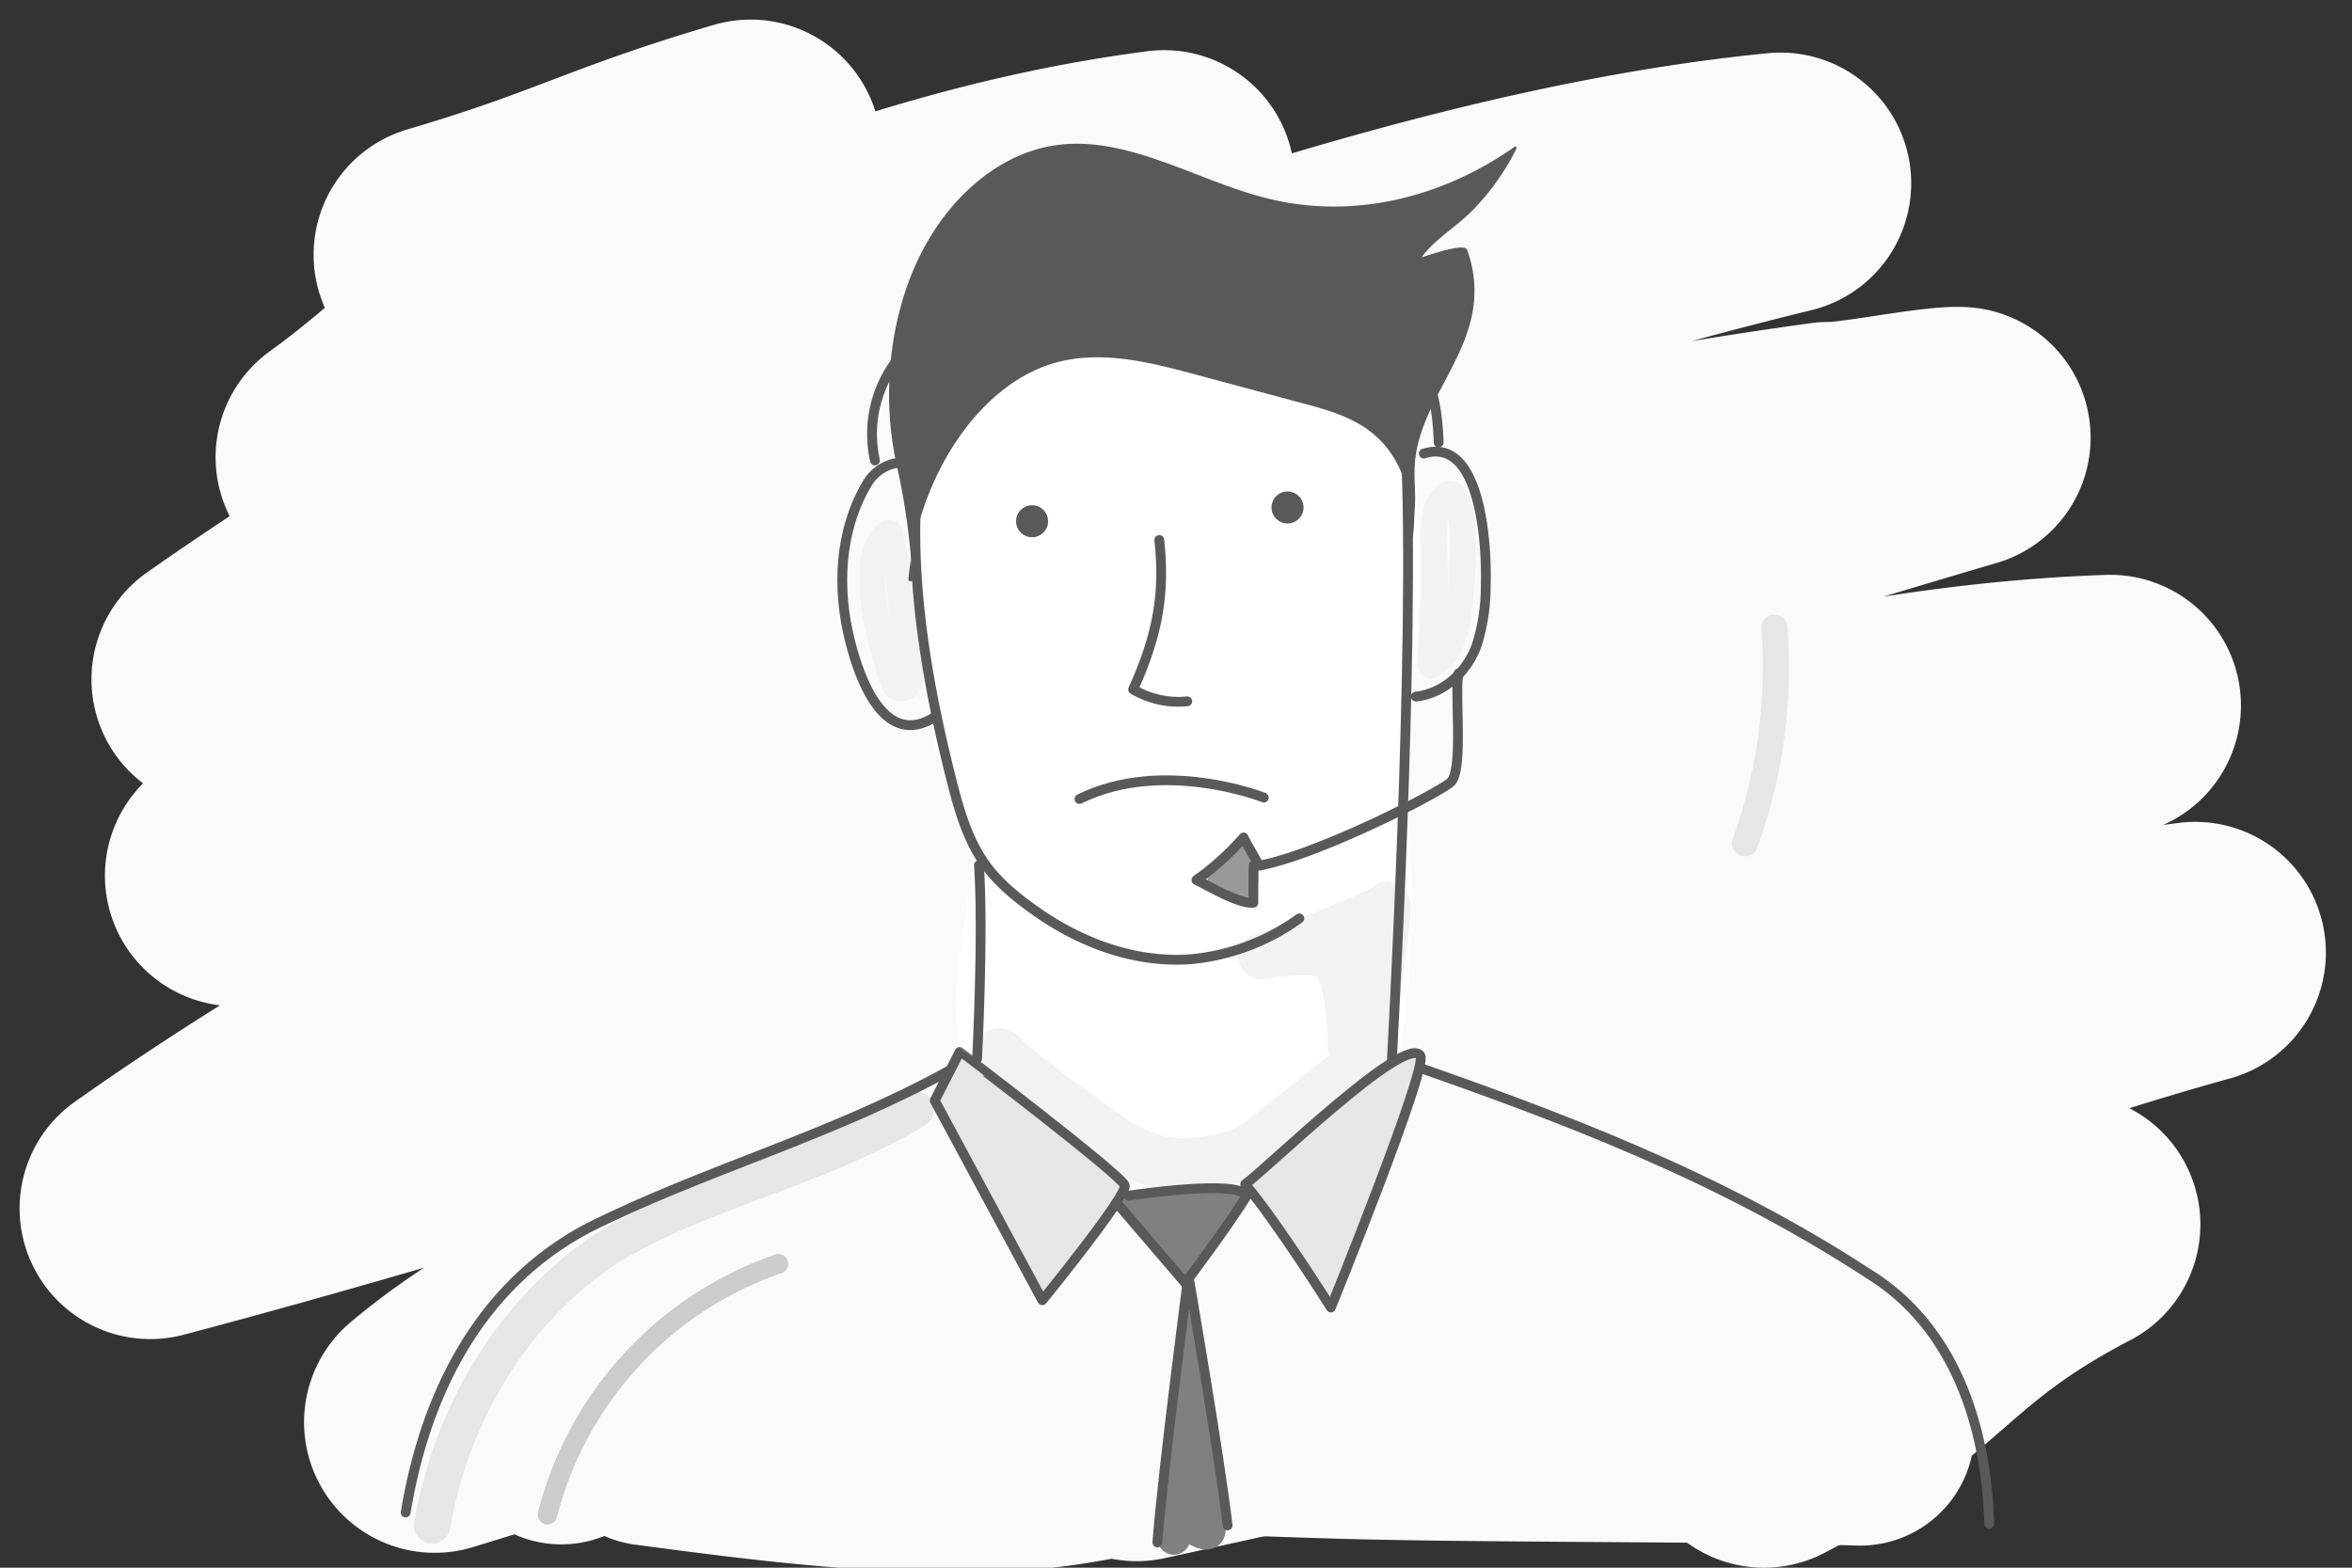 <svg xmlns="http://www.w3.org/2000/svg" viewBox="0 0 360 240"><rect x="0" y="0" width="360" height="240" fill="#333333" stroke="none"/><defs><style>.cls-1,.cls-10,.cls-11,.cls-13,.cls-2,.cls-3,.cls-4,.cls-5,.cls-6,.cls-7,.cls-8,.cls-9{fill:none;}.cls-1,.cls-2{stroke:#fafafa;}.cls-1,.cls-10,.cls-11,.cls-12,.cls-13,.cls-15,.cls-2,.cls-3,.cls-4,.cls-5,.cls-6,.cls-7,.cls-8,.cls-9{stroke-linecap:round;stroke-linejoin:round;}.cls-1{stroke-width:40px;}.cls-2{stroke-width:35px;}.cls-3{stroke:#fff;stroke-width:14px;}.cls-11,.cls-4{stroke:#e6e6e6;}.cls-4{stroke-width:5.59px;}.cls-5{stroke:#ccc;stroke-width:3px;}.cls-10,.cls-6,.cls-9{stroke:#f2f2f2;}.cls-6{stroke-width:8px;}.cls-7{stroke:#999;stroke-width:6px;}.cls-8{stroke:gray;stroke-width:5px;}.cls-9{stroke-width:7px;}.cls-10,.cls-11{stroke-width:4px;}.cls-12{fill:gray;}.cls-12,.cls-13,.cls-15{stroke:#5a585a;stroke-width:1.5px;}.cls-14{fill:#5a585a;}.cls-15{fill:#e6e6e6;}</style></defs><title>Main Page Online</title><g id="Layer_4" data-name="Layer 4"><path class="cls-1" d="M68,39c21-6.18,25.87-9.82,46.89-16C90.37,32.62,74.5,54.47,53,70c42.82-16.19,79.93-36.46,125.18-42.32C134.78,41.88,71.64,77.56,34,104c71.86-23.65,163.45-68.58,238.53-75.95a716.76,716.76,0,0,0-236.47,106c80-26.58,160.51-53.28,243.8-64.76,3.59.19,16.55-2.49,20.13-2.3C208.05,94.08,101.94,129.3,23,185c48.39-12.76,99.78-29.94,148.17-42.7,50-13.2,100.22-32.55,151.83-34.3-69.09,25-137.6,56.88-206.15,83.43-17.68,6.85-35.69,14-50.31,26.29C163.05,188.22,236.1,158.6,336,145.82,279,161.66,224.82,187.94,174,219c40.21-8.82,102.58-22.73,142.79-31.55C293.43,199.63,293.36,207.82,270,220c1.16-.68,1.84-1.32,3-2"/><path class="cls-2" d="M85.92,218.93a44.6,44.6,0,0,1,73.28-23.45c5.79,5.19,10.32,12,17.13,15.69a24.44,24.44,0,0,0,27.77-3.57c-15.21,8.82-34.43,14.93-52,15.53s-35.11-1.68-52.54-4c35-4.15,68.71-2.22,104-1.11,22.38.7,58.77.4,81.15,1.1-11.76-10.09-41.19-17.82-56.69-17.84"/></g><g id="Color"><path class="cls-3" d="M205.15,74.89c-6.07-5.25-12.21-10.56-19.34-14.23s-15.48-5.6-23.27-3.68-14.75,8.27-15.83,16.22c-1.24,9.09,4.88,17.32,7.94,26,5.56,15.68,1,32.85-1,49.36-.47,3.81-.78,7.78.56,11.37,1.77,4.76,6.25,8.11,11,9.77s10,1.88,15,2.09c4.45.18,9.14.31,13.08-1.77,4.53-2.39,7.23-7.38,8.13-12.43s.26-10.23-.39-15.31a53.49,53.49,0,0,1-48.34,22.64,84.09,84.09,0,0,1,27.14-28.8A86.5,86.5,0,0,0,184.08,163a57.73,57.73,0,0,0-12.29-20.56c-1.14,4-2.29,8.22-1.79,12.39s3.06,8.39,7.11,9.52c5.49,1.54,10.78-3,14.15-7.54a60.2,60.2,0,0,0,11.6-33.67,31.2,31.2,0,0,0-1.4,17.24,162.42,162.42,0,0,0,7.65-72,258.9,258.9,0,0,0-9.29,37.72,160.44,160.44,0,0,0-1.75-39.88,100.41,100.41,0,0,0-22,64.71c6-18,12-37.14,7.54-55.55a52.75,52.75,0,0,0-4.53,47.41,99.22,99.22,0,0,0-9.87-55.27c-12.59,13.12-12.93,36.09-.74,49.58l-8.83-24.6c-.89-2.47-2.1-5.27-4.62-6-2.67-.78-5.51,1.39-6.39,4s-.28,5.54.52,8.21a56.77,56.77,0,0,0,17.27,26.61A34.14,34.14,0,0,0,162.37,146a40.74,40.74,0,0,1,4.88-17.64,10.71,10.71,0,1,0,21.4-.63l-.14,27.73,6.41-24A179.23,179.23,0,0,1,206.58,164a126.34,126.34,0,0,0-1.32-56.49,55.59,55.59,0,0,0-16,30.2A175.86,175.86,0,0,0,185.68,91a60.45,60.45,0,0,0-8,41.49,195.39,195.39,0,0,0,18.54-38,73.5,73.5,0,0,0-4,35.79c0-9.3,3.49-18.2,7.17-26.74s7.63-17.16,8.64-26.4-1.47-19.43-8.7-25.28a146.1,146.1,0,0,0-11.93,34.41L184.06,57.7a36.34,36.34,0,0,0-5.91,26.54c1.25-4.21,1.47-8.93-.49-12.86s-6.47-6.77-10.76-5.83c-6.8,1.48-8.74,10.1-9.3,17l5.57-14.85a5.77,5.77,0,0,0-4.26,4.54l1.53-7.39a15.64,15.64,0,0,0-4,12.63c.78,4.49,4.37,8.56,8.88,9.23s9.44-2.64,9.93-7.17l-8.61,33.09L163.42,76.9a50.77,50.77,0,0,0-3.62,30.76l-5.59,3.73-4.91-9.48A40.71,40.71,0,0,0,160,132.37"/><path class="cls-4" d="M140.13,169.9C125,179,108,182,93,191c-15,10-24,26-26.86,42.52"/><path class="cls-5" d="M119.14,193.48a55,55,0,0,0-35.34,38.4"/><path class="cls-6" d="M152.91,161.4c4.85,4.57,10,7.86,15.28,11.85,3.38,2.54,8.17,5.05,12.4,5s8.8-.67,12.15-3.15c5.68-4.22,11.69-9.44,17.37-13.66"/><path class="cls-7" d="M189.43,135.22c.57-1.22-.43-1.22.23-2.86-.29.6-.65,1.63-1.87,1.8"/><path class="cls-8" d="M182.63,213.44c-.31-.17,2.67,14.73,2.37,14.56.56,6.67-2.89-1.71-3.77,4.94.85.58,3.35,2.39,3.79,1.6s-.85-4-1.1-4.84c-1.45-4.76-1.69-9.67-1.93-14.54-1.31,6-2.75,14.33-2.32,20.36"/><path class="cls-9" d="M209.87,160c.22-3.76,3.24-22.59,2.4-21.49-1,1.37-19.21,7.9-19.21,7.9s7.74-1.41,10.44.1,3.31,10.74,3.2,13.83c.1-3-.54-10-.43-13"/><path class="cls-10" d="M223.31,93.11c-.4,3.35-1.31,7.13-4.28,8.75l.6-12.76c.14-2.88-.83-9.73.74-12.13,2.68-4.09,3.42,2.29,3.51,4.23A72.86,72.86,0,0,1,223.31,93.11Z"/><path class="cls-10" d="M139.11,102.31a3.84,3.84,0,0,1,0,2.19,1.3,1.3,0,0,1-1.78.76,1.85,1.85,0,0,1-.6-1c-1.6-4.53-6-19.43-.67-22.7C138.27,87.58,137.73,95.85,139.11,102.31Z"/><path class="cls-11" d="M271.59,96.09a78.78,78.78,0,0,1-4.5,33"/></g><g id="Human"><path class="cls-12" d="M177.15,236.14c.81-10.85,4.75-40.89,4.75-40.89s4.68,27.09,6,38.28"/><path class="cls-13" d="M62.09,231.54C65,214,73,197,90,188c18-9,37-14,55.39-24.16"/><path class="cls-13" d="M214,162.32C239,171,263,180,286,195c13,8,18,23,18.48,38.27"/><path class="cls-13" d="M140.74,70.83c-2,15.92,1,33.19,4.9,48.62,1.08,4.26,2.3,8.59,4.75,12.29,2.19,3.31,5.42,5.87,8.67,8.11,6.76,4.65,14.87,7.6,23.16,7a33.62,33.62,0,0,0,16.66-6.25"/><path class="cls-13" d="M215.15,68.5C216.68,97.65,213,163,213,163"/><path class="cls-13" d="M149.84,132.44c.72,10.63-.29,29.69-.29,29.69"/><path class="cls-13" d="M177.44,82.67c.95,8.55-.44,15-4,22.87a13.6,13.6,0,0,0,8.28,1.83"/><path class="cls-13" d="M165.23,122.32c12.77-6.32,28.21-.22,28.21-.22"/><circle class="cls-14" cx="157.97" cy="79.8" r="2.45"/><circle class="cls-14" cx="197.07" cy="77.69" r="2.45"/><path class="cls-14" d="M137.23,71.1c-2.38-10.75-1-22.87,3.68-32.17s12.53-15.61,20.86-16.72c10.85-1.46,21.25,5.37,32,8.11,13.06,3.34,26.8.08,38.06-7.85.17-.12.38.09.28.29a37.89,37.89,0,0,1-6.29,9c-2.39,2.63-6.31,4.88-8.21,7.63.65-.17,6.5-2.29,6.93-1.17a18,18,0,0,1,1,8.58c-1.1,8.8-8.48,15.55-9,24.42-.13,2.24.19,4.49,0,6.72s.1,5.6-1.59,6.79c2.31-4.09.81-10.72-1.64-14.71-3.12-5.08-8.19-6.74-13.24-8.1l-16.8-4.51c-6.93-1.86-14.07-3.73-21-2.07-12,2.86-21.81,17.32-23.23,33.44,0,.27.64.27.63,0A105.6,105.6,0,0,0,137.23,71.1Z"/><path class="cls-15" d="M190.59,181.29c4.94,5.87,13.12,18.88,13.12,18.88s14.89-36.71,13.69-38.56C215.17,158.15,193.92,178.9,190.59,181.29Z"/><path class="cls-15" d="M172.16,181.48c.38,1.62-12.62,17.58-12.62,17.58l-16.47-30.58,3.82-7.44S171.81,180,172.16,181.48Z"/><path class="cls-12" d="M171.14,184.41l10.28,12s6.7-8.91,9.41-13.36c-1.15-2.58-18.12,0-18.12,0"/><path class="cls-13" d="M140.35,71.59c-2.37-1.74-6-.26-7.51,2.26-4.43,7.3-4.77,16.32-2.7,24.42,1.48,5.81,5.3,16.52,13.08,11.41"/><path class="cls-13" d="M217.93,69.44c9-2.81,9.64,15.05,9.48,19.79A30.26,30.26,0,0,1,226,98.86c-1.48,4-4.95,7.29-9.28,7.78"/><path class="cls-13" d="M133.92,70.49A18.62,18.62,0,0,1,154.64,48c4.41.61,8.93-1.07,13.39-1.11,10-.09,29.4-.16,39,2.66s12.83,7.33,13.17,18.19"/><path class="cls-13" d="M223.25,103.09c-.65,2.76.75,14.42-1.11,16.56C221,121,202,130.82,192.69,132.53c-.26-.64-2.09-3.68-2.35-4.32a40.81,40.81,0,0,1-7.21,6.51c2,1,6.53,3.68,8.71,3.48,0-1.14,0-4.61.06-5.76"/></g></svg>